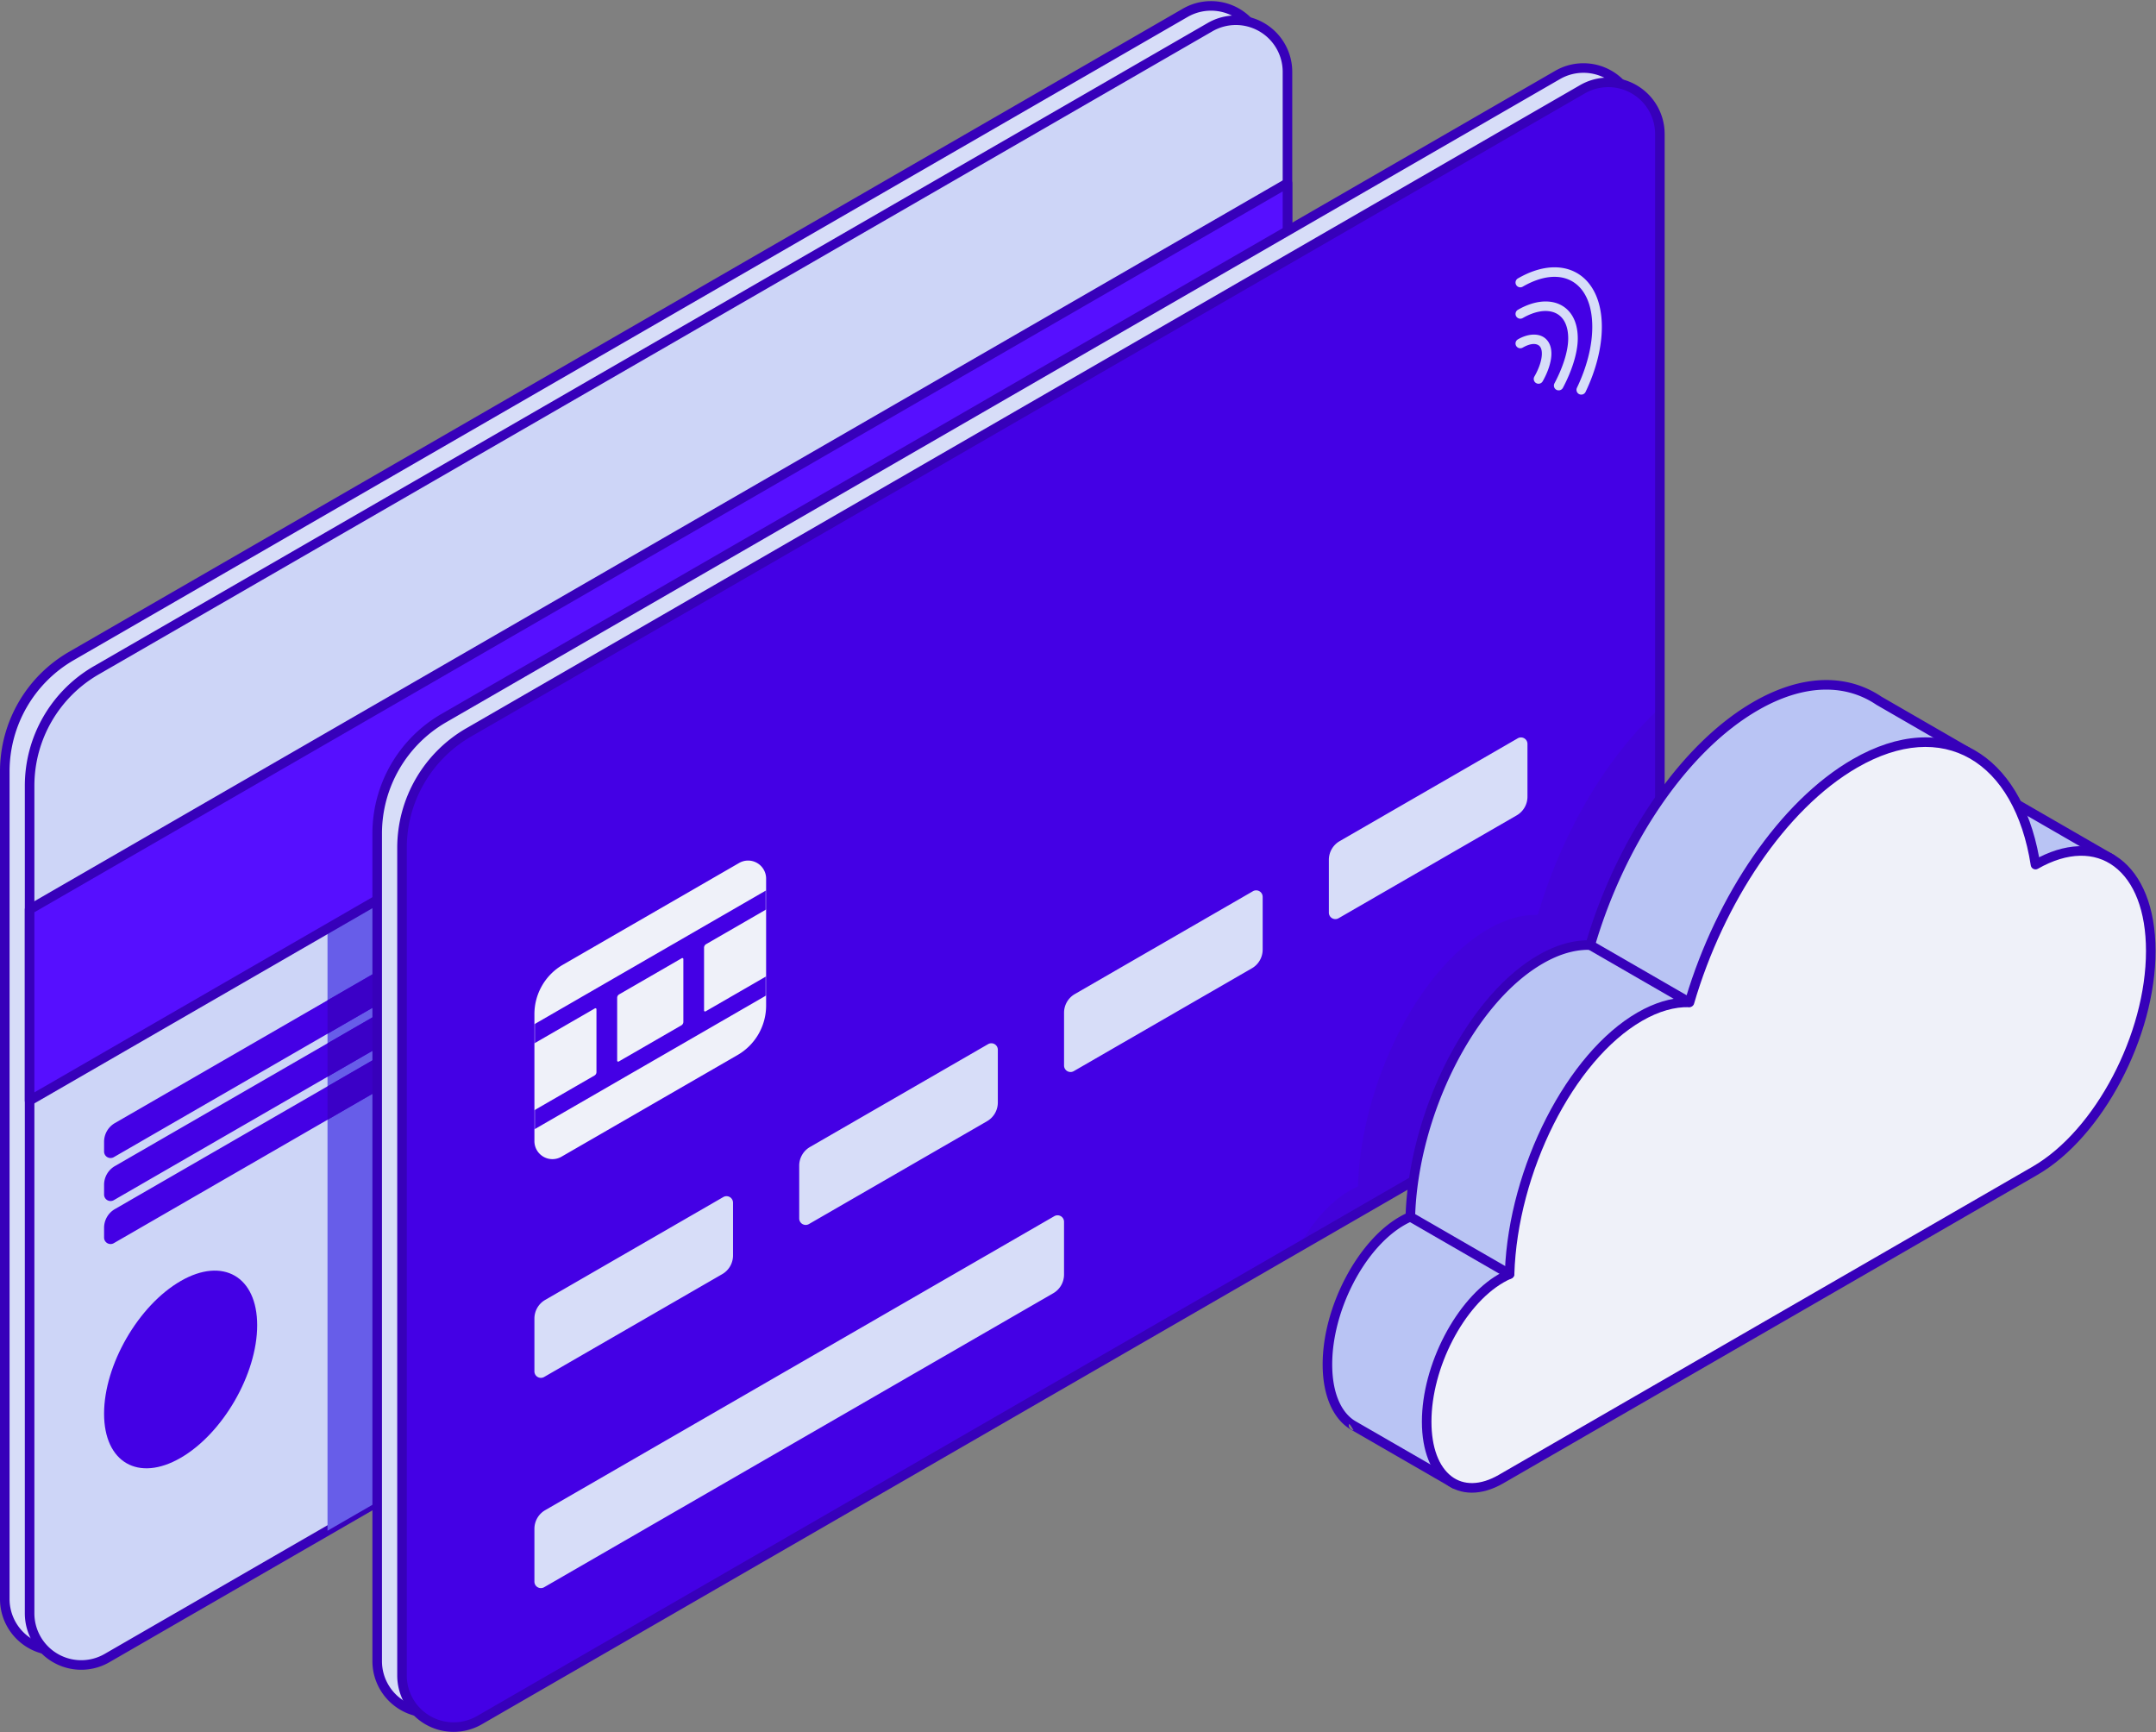 <svg xmlns="http://www.w3.org/2000/svg" width="1805" height="1450" fill="none"><rect width="100%" height="100%" fill="#808080" stroke="none"/><g clip-path="url(#a)"><path fill="#D7DDF8" fill-rule="evenodd" d="M1057.09 48.15c0-15.44-8.24-29.7-21.61-37.42a43.204 43.204 0 0 0-43.21 0C800.68 121.34 239.23 445.49 59.81 549.08 25.27 569.02 4 605.87 4 645.75v692.71c0 15.44 8.24 29.7 21.61 37.42a43.204 43.204 0 0 0 43.21 0c191.59-110.61 753.03-434.76 932.45-538.35 34.54-19.94 55.81-56.79 55.81-96.67V48.15h.01Z" clip-rule="evenodd"/><path fill="#3700BA" fill-rule="evenodd" d="M1061.09 48.15c0-16.87-9-32.45-23.61-40.89a47.226 47.226 0 0 0-47.21 0C798.68 117.88 237.24 442.03 57.81 545.62 22.04 566.27 0 604.44 0 645.75v692.71c0 16.87 9 32.45 23.61 40.89a47.226 47.226 0 0 0 47.21 0C262.41 1268.74 823.85 944.59 1003.27 841c35.77-20.65 57.81-58.83 57.81-100.13V48.15h.01Zm-8 0v692.71c0 38.45-20.51 73.98-53.81 93.21-179.42 103.59-740.87 427.74-932.45 538.35a39.182 39.182 0 0 1-39.21 0 39.216 39.216 0 0 1-19.61-33.96V645.75c0-38.45 20.51-73.98 53.81-93.21C241.23 448.96 802.68 124.81 994.27 14.19c12.13-7 27.08-7 39.21 0 12.13 7 19.61 19.95 19.61 33.96Z" clip-rule="evenodd"/><path fill="#CDD5F7" fill-rule="evenodd" d="M1077.87 60.15c0-15.44-8.24-29.7-21.61-37.42a43.204 43.204 0 0 0-43.21 0C821.46 133.34 260.02 457.49 80.6 561.08c-34.54 19.94-55.81 56.79-55.81 96.67v692.71c0 15.44 8.24 29.7 21.61 37.42a43.204 43.204 0 0 0 43.21 0c191.59-110.61 753.03-434.76 932.45-538.35 34.54-19.94 55.81-56.79 55.81-96.67V60.15Z" clip-rule="evenodd"/><path fill="#3700BA" fill-rule="evenodd" d="M1081.87 60.15c0-16.87-9-32.45-23.61-40.89a47.226 47.226 0 0 0-47.21 0C819.46 129.88 258.02 454.03 78.6 557.62c-35.77 20.65-57.81 58.83-57.81 100.13v692.71c0 16.87 9 32.45 23.61 40.89a47.226 47.226 0 0 0 47.21 0C283.2 1280.74 844.64 956.59 1024.06 853c35.78-20.65 57.81-58.83 57.81-100.13V60.15Zm-8 0v692.71c0 38.45-20.51 73.98-53.81 93.21-179.42 103.59-740.87 427.74-932.45 538.35a39.182 39.182 0 0 1-39.21 0 39.216 39.216 0 0 1-19.61-33.96V657.75c0-38.45 20.51-73.98 53.81-93.21 179.42-103.58 740.86-427.73 932.45-538.35 12.13-7 27.08-7 39.21 0 12.13 7 19.61 19.95 19.61 33.96Z" clip-rule="evenodd"/><path fill="#675DE9" fill-rule="evenodd" d="M1081.33 320.7c0-1.94-1.03-3.73-2.71-4.7a5.43 5.43 0 0 0-5.43 0c-84.53 48.8-799 461.3-799 461.3v504l798.11-460.79c5.58-3.22 9.02-9.18 9.02-15.63V320.7h.01Z" clip-rule="evenodd"/><path fill="#560FFF" fill-rule="evenodd" d="m1077.87 153.31-1053.09 608v160l1053.09-608v-160Z" clip-rule="evenodd"/><path fill="#3700BA" fill-rule="evenodd" d="M1081.87 153.31c0-1.43-.76-2.75-2-3.46a4.022 4.022 0 0 0-4 0L22.78 757.84c-1.24.71-2 2.03-2 3.46v160c0 1.43.76 2.75 2 3.46 1.24.72 2.76.72 4 0l1053.09-607.99c1.24-.71 2-2.03 2-3.46v-160Zm-8 6.92v150.76L28.78 914.38V763.62l1045.09-603.39Z" clip-rule="evenodd"/><path fill="#4400E5" fill-rule="evenodd" d="M1022.45 414.7c0-1.94-1.03-3.73-2.71-4.7a5.43 5.43 0 0 0-5.43 0C928.24 459.69 186.6 887.88 96.16 940.09a18.045 18.045 0 0 0-9.02 15.63v8.18c0 1.94 1.03 3.73 2.71 4.7 1.68.97 3.75.97 5.43 0 86.07-49.69 827.71-477.88 918.15-530.09 5.58-3.22 9.02-9.18 9.02-15.63v-8.18Zm0 36c0-1.94-1.03-3.73-2.71-4.7a5.43 5.43 0 0 0-5.43 0C928.24 495.69 186.6 923.88 96.16 976.09a18.045 18.045 0 0 0-9.02 15.63v8.18c0 1.94 1.03 3.73 2.71 4.7 1.68.97 3.75.97 5.43 0 86.07-49.69 827.71-477.88 918.15-530.09 5.58-3.22 9.02-9.18 9.02-15.63v-8.18Zm0 36c0-1.94-1.03-3.73-2.71-4.7a5.43 5.43 0 0 0-5.43 0c-86.07 49.69-827.71 477.88-918.15 530.09a18.045 18.045 0 0 0-9.02 15.63v8.18c0 1.94 1.03 3.73 2.71 4.7 1.68.97 3.75.97 5.43 0 86.07-49.69 827.71-477.88 918.15-530.09 5.58-3.22 9.02-9.18 9.02-15.63v-8.18Z" clip-rule="evenodd"/><path fill="#3B00C7" fill-rule="evenodd" d="M1022.45 414.7c0-1.94-1.03-3.73-2.71-4.7a5.43 5.43 0 0 0-5.43 0C933.26 456.79 274.2 837.3 274.2 837.3v28s654.39-377.81 739.22-426.79c5.58-3.22 9.02-9.18 9.02-15.63v-8.18h.01Zm0 36c0-1.94-1.03-3.73-2.71-4.7a5.43 5.43 0 0 0-5.43 0C933.26 492.79 274.2 873.3 274.2 873.3v28s654.39-377.81 739.22-426.79c5.58-3.22 9.02-9.18 9.02-15.63v-8.18h.01Zm0 36c0-1.94-1.03-3.73-2.71-4.7a5.43 5.43 0 0 0-5.43 0C933.26 528.79 274.2 909.3 274.2 909.3v28s654.39-377.81 739.22-426.79c5.58-3.22 9.02-9.18 9.02-15.63v-8.18h.01Z" clip-rule="evenodd"/><path fill="#D7DDF8" fill-rule="evenodd" d="M1368.86 100.15c0-15.44-8.24-29.7-21.61-37.42a43.204 43.204 0 0 0-43.21 0c-191.59 110.61-753.03 434.76-932.45 538.35-34.54 19.94-55.81 56.79-55.81 96.67v692.71c0 15.44 8.24 29.7 21.61 37.42a43.204 43.204 0 0 0 43.21 0c191.59-110.61 753.03-434.76 932.45-538.35 34.54-19.94 55.81-56.79 55.81-96.67V100.15Z" clip-rule="evenodd"/><path fill="#3700BA" fill-rule="evenodd" d="M1372.86 100.15c0-16.87-9-32.45-23.61-40.89a47.226 47.226 0 0 0-47.21 0c-191.59 110.61-753.03 434.76-932.45 538.35-35.77 20.65-57.81 58.83-57.81 100.13v692.71c0 16.87 9 32.45 23.61 40.89a47.226 47.226 0 0 0 47.21 0c191.59-110.61 753.03-434.76 932.45-538.35 35.77-20.65 57.81-58.83 57.81-100.13V100.15Zm-8 0v692.71c0 38.45-20.51 73.98-53.81 93.21-179.42 103.59-740.87 427.74-932.45 538.35-12.13 7-27.08 7-39.21 0a39.216 39.216 0 0 1-19.61-33.96V697.75c0-38.45 20.51-73.98 53.81-93.21 179.42-103.59 740.87-427.74 932.45-538.35 12.13-7 27.08-7 39.21 0 12.13 7 19.61 19.95 19.61 33.96Z" clip-rule="evenodd"/><path fill="#4400E5" fill-rule="evenodd" d="M1389.64 112.15c0-15.44-8.24-29.7-21.61-37.42a43.204 43.204 0 0 0-43.21 0c-191.59 110.61-753.03 434.76-932.45 538.35-34.54 19.94-55.81 56.79-55.81 96.67v692.71c0 15.44 8.24 29.7 21.61 37.42a43.204 43.204 0 0 0 43.21 0c191.59-110.61 753.03-434.76 932.46-538.35 34.54-19.94 55.81-56.79 55.81-96.67V112.15h-.01Z" clip-rule="evenodd"/><mask id="b" width="1054" height="1378" x="336" y="68" maskUnits="userSpaceOnUse" style="mask-type:luminance"><path fill="#fff" d="M1389.64 112.15c0-15.44-8.24-29.7-21.61-37.42a43.204 43.204 0 0 0-43.21 0c-191.59 110.61-753.03 434.76-932.45 538.35-34.54 19.94-55.81 56.79-55.81 96.67v692.71c0 15.44 8.24 29.7 21.61 37.42a43.204 43.204 0 0 0 43.21 0c191.59-110.61 753.03-434.76 932.46-538.35 34.54-19.94 55.81-56.79 55.81-96.67V112.15h-.01Z"/></mask><g mask="url(#b)"><path fill="#4202DA" fill-rule="evenodd" d="M1089.37 1168c-13.42-7.67-21.94-25.69-21.94-51.28 0-46.36 27.94-100.13 62.35-120 2.38-1.37 4.73-2.55 7.04-3.54 2.66-86.37 50.48-181.68 109-215.46 14.73-8.5 28.78-12.33 41.61-11.96 25.07-85.54 77.71-164.93 138.52-200.04 39.67-22.9 75.86-22.95 103.2-4.5l73.49 42.43 34.24 39.8 3.32 1.92c.18.1.36.21.54.31l83.11 47.98-12.17 19.03-40.13 37.63c-9.23 63.32-48.25 129.45-94.92 156.4l-187.11 108.03-215.56 202.1-84.61-48.85h.02Z" clip-rule="evenodd"/></g><path fill="#3700BA" fill-rule="evenodd" d="M1393.64 112.15c0-16.87-9-32.45-23.61-40.89a47.226 47.226 0 0 0-47.21 0c-191.59 110.61-753.03 434.76-932.45 538.35-35.77 20.65-57.81 58.83-57.81 100.13v692.71c0 16.87 9 32.45 23.61 40.89a47.226 47.226 0 0 0 47.21 0c191.59-110.61 753.03-434.76 932.46-538.35 35.77-20.65 57.81-58.83 57.81-100.13V112.15h-.01Zm-8 0v692.71c0 38.45-20.51 73.98-53.81 93.21-179.42 103.59-740.87 427.74-932.45 538.35-12.13 7-27.08 7-39.21 0a39.216 39.216 0 0 1-19.61-33.96V709.75c0-38.45 20.51-73.98 53.81-93.21 179.42-103.59 740.87-427.74 932.45-538.35 12.13-7 27.08-7 39.21 0 12.13 7 19.61 19.95 19.61 33.96Z" clip-rule="evenodd"/><path fill="#EFF1F9" fill-rule="evenodd" d="M641.39 735.44c0-5.39-2.88-10.37-7.54-13.07-4.67-2.7-10.42-2.7-15.09 0-36.91 21.31-109.74 63.36-147.45 85.13a47.803 47.803 0 0 0-23.9 41.4v106.27c0 5.39 2.88 10.37 7.54 13.07 4.67 2.7 10.42 2.7 15.09 0 36.91-21.31 109.74-63.36 147.45-85.13a47.803 47.803 0 0 0 23.9-41.4V735.44Z" clip-rule="evenodd"/><mask id="c" width="195" height="251" x="447" y="720" maskUnits="userSpaceOnUse" style="mask-type:luminance"><path fill="#fff" d="M641.39 735.44c0-5.39-2.88-10.37-7.54-13.07-4.67-2.7-10.42-2.7-15.09 0-36.91 21.31-109.74 63.36-147.45 85.13a47.803 47.803 0 0 0-23.9 41.4v106.27c0 5.39 2.88 10.37 7.54 13.07 4.67 2.7 10.42 2.7 15.09 0 36.91-21.31 109.74-63.36 147.45-85.13a47.803 47.803 0 0 0 23.9-41.4V735.44Z"/></mask><g mask="url(#c)"><path fill="#4400E5" fill-rule="evenodd" d="M499.37 844.8c0-.31-.16-.59-.43-.74a.878.878 0 0 0-.86 0c-9.75 5.63-71.46 41.25-71.46 41.25v-16l239.02-138v16s-63.1 36.43-74.47 42.99a3.473 3.473 0 0 0-1.74 3.02v52.5c0 .31.16.59.43.74.27.15.59.15.86 0 10-5.77 74.92-43.26 74.92-43.26v16l-239.02 138v-16s60.2-34.76 71.07-41.03c1.04-.6 1.67-1.7 1.67-2.9v-52.58l.01.01Zm18.99-12.46c-1.04.6-1.67 1.7-1.67 2.9v52.56c0 .31.16.6.43.75.27.15.6.15.87 0 7.4-4.27 44.11-25.46 52.44-30.28 1.04-.6 1.68-1.71 1.68-2.92v-52.56c0-.31-.16-.59-.43-.74a.878.878 0 0 0-.86 0c-7.37 4.26-44.14 25.48-52.46 30.29Z" clip-rule="evenodd"/></g><path fill="#D7DDF8" fill-rule="evenodd" d="M613.68 1006.7c0-1.94-1.04-3.73-2.71-4.7a5.43 5.43 0 0 0-5.43 0c-27.94 16.13-119.86 69.2-149.11 86.09a18.045 18.045 0 0 0-9.02 15.63v44.18c0 1.94 1.03 3.73 2.71 4.7 1.68.97 3.75.97 5.43 0 27.94-16.13 119.87-69.2 149.12-86.09 5.58-3.22 9.02-9.18 9.02-15.63v-44.18h-.01Zm277.13 16c0-1.94-1.03-3.73-2.71-4.7a5.43 5.43 0 0 0-5.43 0c-54.74 31.6-368.79 212.92-426.24 246.09a18.045 18.045 0 0 0-9.02 15.63v44.18c0 1.94 1.03 3.73 2.71 4.7 1.68.97 3.75.97 5.43 0 54.74-31.6 368.79-212.92 426.24-246.09 5.58-3.22 9.02-9.18 9.02-15.63v-44.18Zm-55.43-144c0-1.94-1.03-3.73-2.71-4.7a5.43 5.43 0 0 0-5.43 0c-27.94 16.13-119.87 69.2-149.12 86.09a18.045 18.045 0 0 0-9.02 15.63v44.18c0 1.94 1.03 3.73 2.71 4.7 1.68.97 3.75.97 5.43 0 27.94-16.13 119.87-69.2 149.12-86.09 5.58-3.22 9.02-9.18 9.02-15.63V878.7Zm221.71-128c0-1.94-1.03-3.73-2.71-4.7a5.43 5.43 0 0 0-5.43 0c-27.94 16.13-119.86 69.2-149.11 86.09a18.045 18.045 0 0 0-9.02 15.63v44.18c0 1.94 1.03 3.73 2.71 4.7 1.68.97 3.75.97 5.43 0 27.94-16.13 119.87-69.2 149.12-86.09 5.58-3.22 9.02-9.18 9.02-15.63V750.7h-.01Zm221.7-128a5.421 5.421 0 0 0-8.13-4.7c-27.94 16.13-119.87 69.2-149.12 86.09a18.045 18.045 0 0 0-9.02 15.63v44.18c0 1.94 1.03 3.73 2.71 4.7 1.68.97 3.75.97 5.43 0 27.94-16.13 119.86-69.2 149.11-86.09 5.58-3.22 9.02-9.18 9.02-15.63V622.7Zm-4-356.45c10.14-5.85 19.85-7.48 27.08-4.4 6.91 2.94 11.03 10.27 11.03 21.45s-4.96 25.31-11.5 37.58a3.998 3.998 0 0 0 1.65 5.41c1.95 1.04 4.37.3 5.41-1.65 7.19-13.48 12.45-29 12.45-41.35 0-15.26-6.47-24.8-15.9-28.82-9.1-3.87-21.44-2.54-34.21 4.84a3.992 3.992 0 0 0-1.46 5.46 3.992 3.992 0 0 0 5.46 1.46l-.01.02Z" clip-rule="evenodd"/><path fill="#D7DDF8" fill-rule="evenodd" d="M1274.79 290.99c5.08-2.93 10.07-4.08 13.29-1.97 1.87 1.22 2.76 3.61 2.76 7.02 0 5.67-2.61 12.79-6.27 19.18-1.1 1.91-.43 4.36 1.48 5.46 1.91 1.1 4.36.43 5.46-1.48 4.4-7.69 7.33-16.33 7.33-23.16 0-6.83-2.62-11.26-6.38-13.72-5.22-3.41-13.45-3.01-21.67 1.74a3.992 3.992 0 0 0-1.46 5.46 3.992 3.992 0 0 0 5.46 1.46v.01Z" clip-rule="evenodd"/><path fill="#D7DDF8" fill-rule="evenodd" d="M1274.79 239.97c16.19-9.35 30.81-10.62 41.43-4.48 10.62 6.13 16.83 19.43 16.83 38.12 0 16.39-4.81 34.26-12.83 50.98a4.014 4.014 0 0 0 1.88 5.34c1.99.95 4.38.11 5.34-1.88 8.57-17.85 13.62-36.94 13.62-54.44 0-22.26-8.18-37.75-20.83-45.05-12.65-7.3-30.15-6.65-49.43 4.49a3.992 3.992 0 0 0-1.46 5.46 3.992 3.992 0 0 0 5.46 1.46h-.01Z" clip-rule="evenodd"/><path fill="#4400E5" fill-rule="evenodd" d="M151.22 1072.31c35.37-20.42 64.09-3.84 64.09 37s-28.72 90.58-64.09 111c-35.37 20.42-64.09 3.84-64.09-37s28.72-90.58 64.09-111Z" clip-rule="evenodd"/><path fill="#B9C4F4" fill-rule="evenodd" d="M1133.25 1193.33c-13.42-7.67-21.94-25.69-21.94-51.28 0-46.36 27.94-100.13 62.35-120 2.38-1.37 4.73-2.55 7.05-3.54 2.66-86.37 50.48-181.68 109-215.46 14.73-8.5 28.78-12.33 41.61-11.96 25.07-85.54 77.71-164.93 138.52-200.04 39.67-22.9 75.86-22.95 103.2-4.5l73.49 42.43 34.24 39.8 3.32 1.92c.18.1.36.21.54.31l83.11 47.98-12.17 19.03-40.13 37.63c-9.23 63.32-48.25 129.45-94.92 156.4l-187.11 108.03-215.56 202.1-84.61-48.85h.01Z" clip-rule="evenodd"/><path fill="#3700BA" fill-rule="evenodd" d="M1131.27 1196.8h-.01l84.61 48.84c1.53.88 3.45.66 4.74-.55l215.22-201.79 186.71-107.8c47.22-27.26 86.9-93.8 96.68-157.9l39.12-36.67c.24-.23.46-.48.63-.76l12.17-19.02c.59-.92.78-2.04.52-3.1a4.016 4.016 0 0 0-1.89-2.52l-86.39-49.87-33.8-39.28c-.29-.34-.64-.63-1.03-.86l-73.37-42.36c-28.44-19.13-66.08-19.38-107.32 4.43-60.87 35.14-113.79 114.01-139.51 199.49-12.63.25-26.33 4.25-40.63 12.51-58.9 34-107.37 129.21-110.91 216.3-1.69.8-3.41 1.7-5.14 2.7-35.43 20.46-64.35 75.73-64.35 123.46 0 27.42 9.57 46.54 23.95 54.75Zm3.99-6.93h-.02c-12.46-7.13-19.92-24.05-19.92-47.82 0-44.99 26.96-97.25 60.35-116.54 2.23-1.29 4.44-2.39 6.61-3.32 1.44-.61 2.38-2 2.43-3.56 2.62-84.99 49.42-178.88 107-212.12 13.99-8.08 27.32-11.78 39.49-11.43 1.82.05 3.44-1.13 3.95-2.87 24.77-84.5 76.61-163.02 136.69-197.7 38.05-21.97 72.74-22.34 98.96-4.64l.24.15 72.9 42.09 33.8 39.28c.29.34.64.63 1.03.85l83.35 48.12-9.64 15.08-39.77 37.28c-.66.62-1.09 1.44-1.22 2.34-9.05 62.12-47.18 127.08-92.97 153.51l-187.11 108.03c-.27.15-.51.34-.74.55l-213.4 200.07-82.04-47.36.03.01Zm-3.51 7.17Zm1.5.29c-.04-.06-3.49-6.22-3.82-5.2-1.24 3.94 3.76 5.19 3.82 5.2Zm-1.53-.3h.01l-.21-.09.2.09Zm-.23-.11h.01l-.19-.1.18.1Z" clip-rule="evenodd"/><path fill="#EFF1F9" fill-rule="evenodd" d="M1256.76 1238.02c-34.41 19.87-62.35-1.64-62.35-48s27.94-100.13 62.35-120c2.38-1.38 4.73-2.55 7.05-3.54 2.66-86.37 50.48-181.68 109-215.46 14.73-8.5 28.78-12.33 41.61-11.96 25.07-85.54 77.71-164.93 138.52-200.04 74.73-43.14 137.1-5.19 151.18 84.72 53.31-30.42 96.5 1.86 96.5 72.28s-43.46 153.09-97 184l-446.87 258h.01Z" clip-rule="evenodd"/><path fill="#3700BA" fill-rule="evenodd" d="m1258.76 1241.49 446.87-258c54.56-31.5 99-115.46 99-187.46 0-36.8-11.61-63.5-29.86-77.16-17.48-13.09-41.25-14.63-67.63-1.28-7.95-43.49-27.42-74.36-53.87-89.56-27.77-15.95-63.45-14.9-102.33 7.54-60.87 35.14-113.79 114.01-139.5 199.49-12.63.25-26.33 4.25-40.63 12.51-58.9 34-107.37 129.21-110.91 216.3-1.69.8-3.41 1.7-5.14 2.7-35.43 20.46-64.35 75.73-64.35 123.46 0 24.74 7.78 42.73 19.83 52.01 12.42 9.56 29.58 10.39 48.52-.54v-.01Zm442.87-264.93-446.87 258c-15.48 8.94-29.49 8.94-39.64 1.13-10.53-8.1-16.71-24.05-16.71-45.67 0-44.99 26.96-97.25 60.35-116.54 2.23-1.29 4.44-2.4 6.61-3.32 1.43-.61 2.38-2 2.43-3.56 2.62-84.98 49.43-178.88 107-212.12 13.99-8.08 27.32-11.78 39.49-11.43 1.82.05 3.44-1.13 3.95-2.87 24.77-84.5 76.61-163.02 136.69-197.7 35.85-20.7 68.72-22.24 94.34-7.53 25.83 14.84 44.08 45.91 50.89 89.4.2 1.3 1.03 2.42 2.22 2.99 1.19.57 2.58.52 3.72-.13 24.95-14.24 47.52-14.18 63.86-1.95 16.68 12.48 26.66 37.13 26.66 70.76 0 69.29-42.49 150.22-95 180.54h.01Z" clip-rule="evenodd"/><path fill="#3700BA" fill-rule="evenodd" d="m1329.32 794.55 82.76 47.78c1.91 1.1 4.36.45 5.46-1.46 1.1-1.91.45-4.36-1.46-5.46l-82.76-47.78c-1.91-1.1-4.36-.45-5.46 1.46-1.1 1.91-.45 4.36 1.46 5.46Zm-150.61 227.43 83.08 47.96c1.91 1.1 4.36.45 5.46-1.46 1.1-1.91.45-4.36-1.46-5.46l-83.08-47.96c-1.91-1.1-4.36-.45-5.46 1.46-1.1 1.91-.45 4.36 1.46 5.46Z" clip-rule="evenodd"/></g><defs><clipPath id="a"><path fill="#fff" d="M0 .94h1804.63v1448.73H0z"/></clipPath></defs></svg>